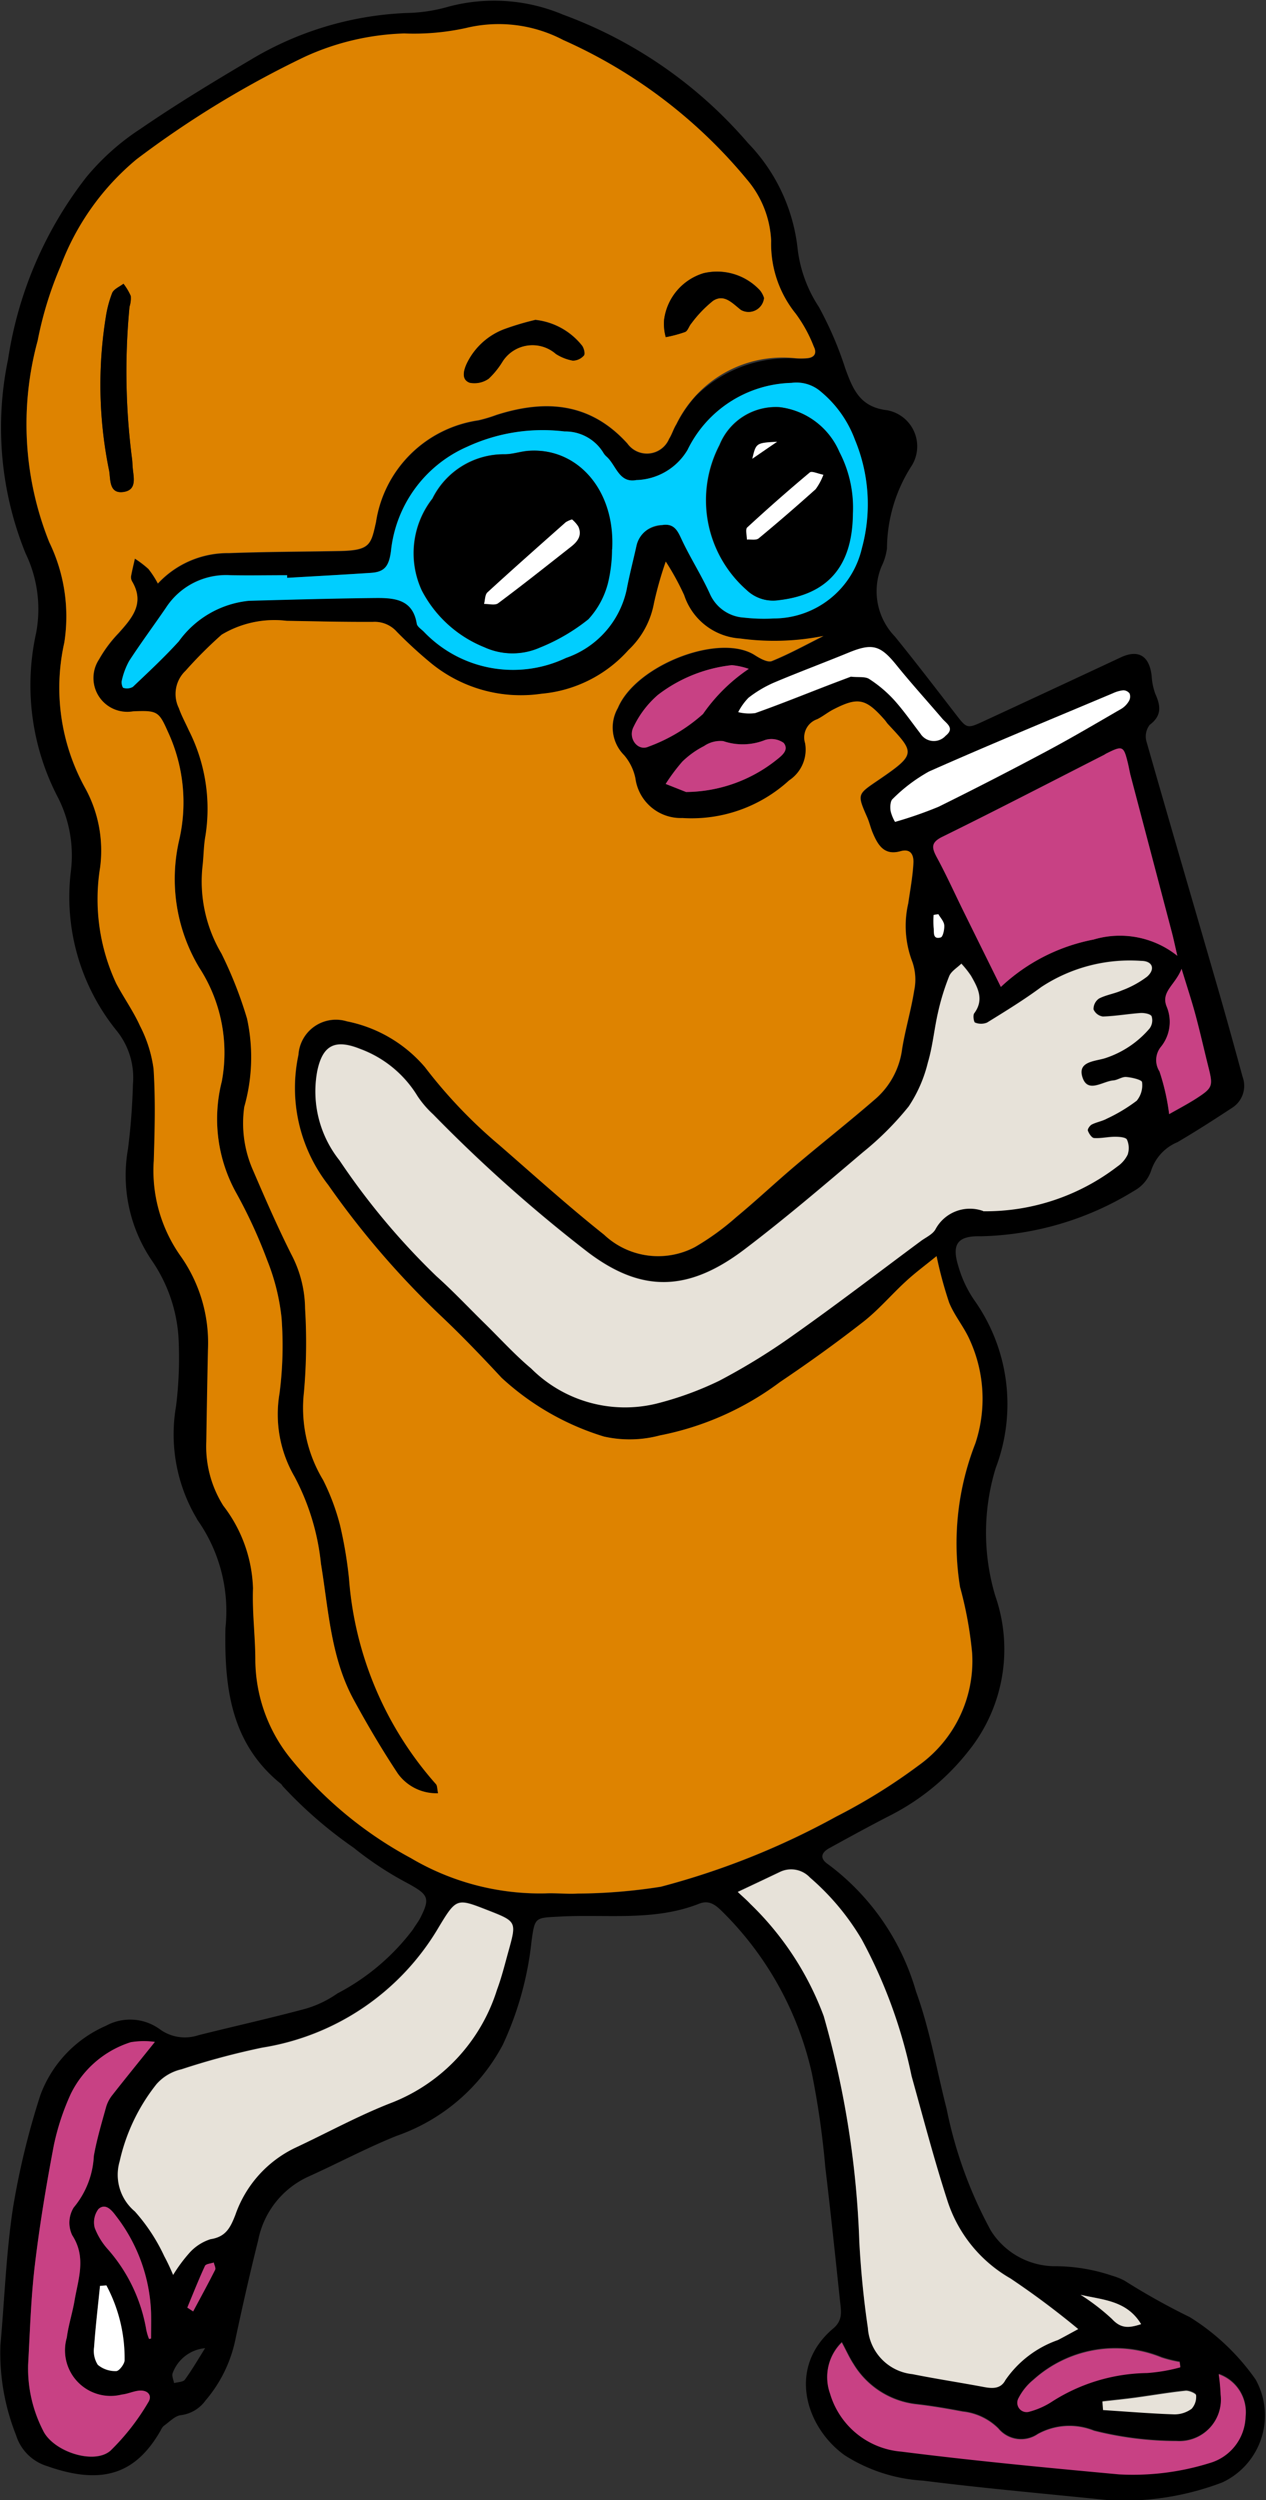 <svg xmlns="http://www.w3.org/2000/svg" width="49.085" height="96.902" viewBox="0 0 49.085 96.902"><rect x="0" y="0" width="49.085" height="96.902" fill="#333333" stroke="none"/><g transform="translate(-55.319 -188.099)"><path d="M87.295,285c-2.395-.247-4.794-.456-7.182-.757a6.334,6.334,0,0,1-3.046-.985c-1.489-1.068-2.261-3.383-.437-4.918.376-.317.3-.677.259-1.05-.183-1.734-.365-3.468-.572-5.2a33,33,0,0,0-.519-3.628,12.713,12.713,0,0,0-3.451-6.252c-.251-.248-.508-.491-.918-.329-1.75.692-3.594.4-5.4.5-.969.05-.969.013-1.1.94a12.655,12.655,0,0,1-1.115,4.027,7.418,7.418,0,0,1-4.118,3.532c-1.165.469-2.278,1.064-3.424,1.581a3.432,3.432,0,0,0-1.942,2.462c-.314,1.254-.6,2.515-.87,3.778a5.269,5.269,0,0,1-1.17,2.431,1.391,1.391,0,0,1-.952.572c-.234.023-.45.263-.667.414a.513.513,0,0,0-.119.172c-.938,1.646-2.212,2.164-4.4,1.391a1.813,1.813,0,0,1-1.21-1.2,8.622,8.622,0,0,1-.607-3.489c.161-1.776.22-3.567.488-5.326a30.178,30.178,0,0,1,1.064-4.374,4.712,4.712,0,0,1,2.537-2.677,1.955,1.955,0,0,1,2.1.139,1.648,1.648,0,0,0,1.484.226c1.389-.348,2.788-.658,4.171-1.031a4.189,4.189,0,0,0,1.223-.59,8.7,8.7,0,0,0,2.93-2.481c.089-.15.2-.287.281-.442.4-.782.308-.908-.488-1.346a13,13,0,0,1-2.092-1.376,16.728,16.728,0,0,1-2.755-2.39.41.41,0,0,0-.063-.084c-1.955-1.574-2.2-3.756-2.155-6.044a6.128,6.128,0,0,0-1.075-4.173c-.021-.027-.032-.062-.051-.091a6.39,6.39,0,0,1-.788-4.341,15.165,15.165,0,0,0,.09-2.719,5.94,5.94,0,0,0-1.042-2.936,5.871,5.871,0,0,1-.913-4.305,24.983,24.983,0,0,0,.192-2.511,2.892,2.892,0,0,0-.616-2.055,8.232,8.232,0,0,1-1.792-6.185,4.955,4.955,0,0,0-.481-2.837,9.4,9.4,0,0,1-.863-6.418,4.972,4.972,0,0,0-.412-3.082,12.963,12.963,0,0,1-.677-7.519,15.157,15.157,0,0,1,3.032-7.056,9.3,9.3,0,0,1,2.1-1.874c1.381-.948,2.818-1.818,4.261-2.671a12.731,12.731,0,0,1,6.051-1.82,6.248,6.248,0,0,0,1.654-.252,6.88,6.88,0,0,1,4.428.319,17.3,17.3,0,0,1,7.164,4.976,6.961,6.961,0,0,1,1.924,4.112,5.191,5.191,0,0,0,.82,2.235,13.73,13.73,0,0,1,1.028,2.392c.292.8.566,1.49,1.615,1.613a1.423,1.423,0,0,1,.966,2.138,5.976,5.976,0,0,0-.967,3.221,2.287,2.287,0,0,1-.213.7,2.526,2.526,0,0,0,.522,2.714c.793.978,1.559,1.976,2.328,2.972.462.6.459.61,1.109.31q2.66-1.231,5.316-2.474c.679-.319,1.109-.069,1.2.708a2.429,2.429,0,0,0,.143.706c.209.464.257.843-.218,1.2a.729.729,0,0,0-.128.635c.91,3.193,1.846,6.379,2.769,9.569.33,1.14.646,2.285.958,3.431a1.009,1.009,0,0,1-.4,1.205c-.7.459-1.4.91-2.121,1.333a1.794,1.794,0,0,0-1.024,1.108,1.4,1.4,0,0,1-.65.773,11.807,11.807,0,0,1-5.953,1.767c-.9-.024-1.14.3-.868,1.168A4.516,4.516,0,0,0,82.1,238.5a6.962,6.962,0,0,1,.825,6.494,8.537,8.537,0,0,0-.017,4.958,6.291,6.291,0,0,1-1.063,6.043,9.073,9.073,0,0,1-2.973,2.446c-.807.414-1.6.848-2.4,1.288-.313.173-.387.4-.038.631a9.362,9.362,0,0,1,3.4,4.923c.535,1.469.8,3.037,1.189,4.56a16.735,16.735,0,0,0,1.712,4.708,2.946,2.946,0,0,0,2.434,1.381,6.957,6.957,0,0,1,2.258.364,2.645,2.645,0,0,1,.486.192,26.386,26.386,0,0,0,2.536,1.417,8.752,8.752,0,0,1,2.552,2.417,2.865,2.865,0,0,1-1.289,3.989,10.766,10.766,0,0,1-4.426.691M61.306,257.614a1.836,1.836,0,0,1-1.56-.763c-.616-.927-1.183-1.89-1.715-2.869-.889-1.634-.973-3.488-1.266-5.265a9.153,9.153,0,0,0-1.024-3.371,4.825,4.825,0,0,1-.583-3.231,14.445,14.445,0,0,0,.079-2.932,8.345,8.345,0,0,0-.554-2.221,19.233,19.233,0,0,0-1.178-2.57,5.91,5.91,0,0,1-.585-4.367,6.043,6.043,0,0,0-.874-4.41,6.7,6.7,0,0,1-.778-4.947,6.486,6.486,0,0,0-.439-4.2c-.347-.786-.407-.825-1.349-.786a1.312,1.312,0,0,1-1.317-2.019,4.984,4.984,0,0,1,.749-1.006c.523-.589,1.038-1.163.528-2.017a.322.322,0,0,1-.037-.2c.041-.228.1-.452.148-.678a3.978,3.978,0,0,1,.525.4,3.716,3.716,0,0,1,.366.564,3.693,3.693,0,0,1,2.757-1.179c1.431-.054,2.865-.055,4.3-.082,1.181-.022,1.2-.254,1.4-1.124a4.7,4.7,0,0,1,3.969-3.94,5.548,5.548,0,0,0,.7-.21c1.907-.61,3.643-.481,5.079,1.11a.932.932,0,0,0,1.616-.183c.112-.176.17-.387.281-.563a5.014,5.014,0,0,1,.762-1.115,5.1,5.1,0,0,1,3.809-1.448,2.78,2.78,0,0,0,.524,0c.27-.036.358-.2.235-.446a5.488,5.488,0,0,0-.7-1.276,4.3,4.3,0,0,1-.953-2.822,3.926,3.926,0,0,0-.939-2.378,19.505,19.505,0,0,0-7.123-5.406,5.386,5.386,0,0,0-3.773-.465,9.372,9.372,0,0,1-2.393.21,9.955,9.955,0,0,0-3.843.9,37.983,37.983,0,0,0-6.53,3.974,9.881,9.881,0,0,0-2.942,4.13,14.032,14.032,0,0,0-.9,2.9,12.3,12.3,0,0,0,.45,7.81,6.586,6.586,0,0,1,.584,3.89,8.024,8.024,0,0,0,.786,5.6,5.034,5.034,0,0,1,.611,3.107,7.732,7.732,0,0,0,.626,4.507c.293.553.663,1.071.919,1.64a5.045,5.045,0,0,1,.526,1.663c.077,1.183.047,2.376.008,3.563a5.731,5.731,0,0,0,1.024,3.67,5.819,5.819,0,0,1,1.077,3.655c-.022,1.189-.046,2.377-.063,3.566a4.294,4.294,0,0,0,.66,2.481,5.526,5.526,0,0,1,1.151,3.2c-.034.9.083,1.814.09,2.722a6.133,6.133,0,0,0,1.308,3.8,15.316,15.316,0,0,0,4.716,3.929,9.847,9.847,0,0,0,5.212,1.371c.419-.02.841.032,1.259.006a21.154,21.154,0,0,0,3.225-.264,29.853,29.853,0,0,0,6.8-2.719,22.316,22.316,0,0,0,3.195-1.983,4.974,4.974,0,0,0,2.074-4.353,15.028,15.028,0,0,0-.47-2.562,10.626,10.626,0,0,1,.594-5.566,5.487,5.487,0,0,0-.208-3.99c-.221-.51-.6-.953-.808-1.466a15.555,15.555,0,0,1-.486-1.8c-.436.355-.823.64-1.174.963-.565.518-1.066,1.113-1.667,1.583-1.046.818-2.127,1.6-3.229,2.334a11.41,11.41,0,0,1-4.661,2.068,4.513,4.513,0,0,1-2.168.043,10.273,10.273,0,0,1-3.968-2.277c-.76-.819-1.535-1.627-2.347-2.395a33.46,33.46,0,0,1-4.373-5.079,6.117,6.117,0,0,1-1.156-5.041,1.456,1.456,0,0,1,1.881-1.3,5.348,5.348,0,0,1,3.022,1.771,19.13,19.13,0,0,0,2.889,3.028c1.345,1.166,2.665,2.363,4.058,3.469a3.056,3.056,0,0,0,3.523.48,10.058,10.058,0,0,0,1.609-1.166c.779-.645,1.517-1.341,2.29-1.994,1.038-.879,2.109-1.72,3.135-2.612a3.093,3.093,0,0,0,1-1.91c.122-.758.348-1.5.466-2.259a2.073,2.073,0,0,0-.072-1.115,3.883,3.883,0,0,1-.157-2.266c.073-.519.17-1.037.2-1.559.014-.28-.081-.58-.5-.461-.635.179-.88-.243-1.08-.718-.081-.192-.126-.4-.209-.59-.4-.918-.388-.89.444-1.458,1.463-1,1.4-1.046.361-2.157-.048-.051-.083-.113-.129-.166-.734-.833-1.03-.9-1.989-.4-.217.111-.409.273-.628.379a.747.747,0,0,0-.468.93,1.43,1.43,0,0,1-.62,1.442,5.6,5.6,0,0,1-4.138,1.457,1.777,1.777,0,0,1-1.823-1.543,1.988,1.988,0,0,0-.437-.892,1.523,1.523,0,0,1-.242-1.832c.7-1.661,3.933-2.919,5.307-2.049.2.126.5.3.666.23.685-.278,1.337-.64,2-.971a9.755,9.755,0,0,1-3.223.1,2.453,2.453,0,0,1-2.18-1.684,10.35,10.35,0,0,0-.713-1.3,14.236,14.236,0,0,0-.458,1.618,3.318,3.318,0,0,1-.988,1.811,5.117,5.117,0,0,1-3.373,1.693,5.5,5.5,0,0,1-4.3-1.2,17.125,17.125,0,0,1-1.306-1.205,1.146,1.146,0,0,0-.92-.385c-1.117.007-2.235-.023-3.352-.041a3.969,3.969,0,0,0-2.522.538,16.148,16.148,0,0,0-1.4,1.4,1.239,1.239,0,0,0-.259,1.446c.1.295.258.573.387.86a6.738,6.738,0,0,1,.646,4.081c-.07.376-.068.766-.11,1.148a5.473,5.473,0,0,0,.729,3.422,15.684,15.684,0,0,1,.991,2.521,7.037,7.037,0,0,1-.106,3.424,4.5,4.5,0,0,0,.34,2.451c.47,1.091.945,2.182,1.478,3.243a4.62,4.62,0,0,1,.54,2.112,21.685,21.685,0,0,1-.045,3.247,5.415,5.415,0,0,0,.743,3.4,8.639,8.639,0,0,1,.657,1.754,16.137,16.137,0,0,1,.347,2.066,13.539,13.539,0,0,0,3.369,7.963c.057.061.047.184.088.369m21.131-22.579a8.39,8.39,0,0,0,5.2-1.734,1.168,1.168,0,0,0,.4-.461.793.793,0,0,0-.029-.581c-.046-.092-.3-.109-.46-.109-.271,0-.544.068-.813.05-.09-.006-.2-.173-.241-.288-.021-.057.076-.2.153-.239.185-.094.4-.129.584-.227a6.341,6.341,0,0,0,1.157-.695.936.936,0,0,0,.207-.718c-.009-.089-.4-.178-.614-.2-.162-.013-.331.12-.5.133-.411.033-.983.507-1.192-.108-.215-.636.485-.631.877-.756a3.822,3.822,0,0,0,1.721-1.149.527.527,0,0,0,.08-.472c-.045-.093-.287-.137-.437-.127-.485.032-.968.12-1.453.136a.468.468,0,0,1-.363-.279.5.5,0,0,1,.213-.42c.273-.142.6-.187.879-.312a3.815,3.815,0,0,0,.984-.535c.333-.292.214-.613-.232-.611a6.235,6.235,0,0,0-3.872,1.016c-.671.5-1.388.936-2.1,1.376a.614.614,0,0,1-.462,0c-.051-.017-.093-.283-.036-.36.4-.53.14-.994-.122-1.453a3.826,3.826,0,0,0-.375-.472c-.162.16-.392.291-.472.485a9.161,9.161,0,0,0-.431,1.4c-.15.645-.206,1.315-.4,1.947a5.322,5.322,0,0,1-.742,1.7,11.643,11.643,0,0,1-1.774,1.777c-1.514,1.284-3.025,2.577-4.607,3.775-2.223,1.682-4.022,1.632-6.044.112a57.617,57.617,0,0,1-6.014-5.355,3.832,3.832,0,0,1-.606-.707,4.374,4.374,0,0,0-2.219-1.828c-.975-.391-1.457-.154-1.667.854a4.283,4.283,0,0,0,.863,3.465,27.44,27.44,0,0,0,3.754,4.485c.651.582,1.25,1.221,1.874,1.832.6.587,1.164,1.213,1.8,1.75a5.149,5.149,0,0,0,4.84,1.362,12.652,12.652,0,0,0,2.453-.891,24.941,24.941,0,0,0,2.934-1.812c1.649-1.167,3.253-2.4,4.876-3.6.2-.145.457-.258.569-.453a1.514,1.514,0,0,1,1.85-.713m3.687,43.336a32.193,32.193,0,0,0-2.628-1.963,5.368,5.368,0,0,1-2.447-3.02c-.514-1.592-.938-3.213-1.387-4.826a19.41,19.41,0,0,0-1.931-5.292,9.624,9.624,0,0,0-2.008-2.4,1,1,0,0,0-1.153-.223c-.524.25-1.049.5-1.647.78.2.187.353.318.49.466a11.7,11.7,0,0,1,2.844,4.347,36.218,36.218,0,0,1,1.38,8.768c.062,1.115.167,2.209.331,3.315a1.932,1.932,0,0,0,1.728,1.793c.922.187,1.854.328,2.78.5.332.062.646.07.823-.267a4.116,4.116,0,0,1,2.037-1.556c.24-.126.477-.256.788-.423m-35.093-2.1a5.988,5.988,0,0,1,.611-.832,1.843,1.843,0,0,1,.839-.554c.6-.092.77-.449.963-.942a4.526,4.526,0,0,1,2.3-2.591c1.265-.59,2.495-1.268,3.793-1.769a6.932,6.932,0,0,0,4.052-4.368c.183-.489.308-1,.448-1.505.315-1.136.312-1.137-.817-1.577-1.18-.461-1.2-.475-1.877.639a9.7,9.7,0,0,1-6.856,4.69,28.764,28.764,0,0,0-3.132.84,1.835,1.835,0,0,0-.967.575,7.37,7.37,0,0,0-1.429,2.99,1.85,1.85,0,0,0,.587,1.941,7.054,7.054,0,0,1,1.141,1.734,7.965,7.965,0,0,1,.344.729m4.427-65.777c0-.031,0-.062,0-.093-.734,0-1.468.012-2.2,0a2.774,2.774,0,0,0-2.5,1.262c-.472.688-.969,1.36-1.425,2.059a2.81,2.81,0,0,0-.287.768c-.024.084.021.268.064.277a.465.465,0,0,0,.366-.039c.606-.576,1.22-1.148,1.782-1.766a3.814,3.814,0,0,1,2.721-1.572c1.639-.043,3.278-.09,4.918-.107.718-.008,1.434.048,1.586.995.019.114.172.213.272.309A4.779,4.779,0,0,0,66.26,213.6a3.606,3.606,0,0,0,2.351-2.63c.108-.581.259-1.153.387-1.73.117-.534.51-.711.99-.79.515-.085.627.287.8.646.334.691.748,1.343,1.063,2.041a1.544,1.544,0,0,0,1.315.9,6.808,6.808,0,0,0,1.152.033,3.516,3.516,0,0,0,3.416-2.719,6.5,6.5,0,0,0-.268-4.206,4.418,4.418,0,0,0-1.312-1.857,1.442,1.442,0,0,0-1.149-.349,4.618,4.618,0,0,0-4.032,2.6,2.386,2.386,0,0,1-1.986,1.167c-.674.129-.784-.587-1.157-.912a.628.628,0,0,1-.13-.164,1.732,1.732,0,0,0-1.494-.808,6.977,6.977,0,0,0-3.778.594,4.974,4.974,0,0,0-2.952,4.041c-.081.6-.259.811-.778.845-1.08.072-2.16.13-3.241.193m34.511,14.652c-.1-.435-.149-.669-.21-.9q-.8-3.039-1.6-6.078c-.044-.168-.071-.342-.113-.512-.161-.656-.2-.673-.837-.354-.031.016-.059.038-.09.054-2.083,1.06-4.159,2.135-6.255,3.168-.458.226-.425.429-.221.8.366.676.683,1.378,1.022,2.067.472.959.947,1.916,1.46,2.956a7.227,7.227,0,0,1,3.593-1.837,3.568,3.568,0,0,1,3.252.632m-39.649,42.1a3.1,3.1,0,0,0-.93.013,3.9,3.9,0,0,0-2.324,2,9.441,9.441,0,0,0-.657,1.986c-.294,1.542-.552,3.093-.738,4.651-.153,1.282-.189,2.579-.261,3.87a5.283,5.283,0,0,0,.574,2.533c.382.818,1.973,1.35,2.617.792a8.921,8.921,0,0,0,1.464-1.872c.19-.287-.042-.511-.415-.448-.205.035-.4.123-.61.144a1.768,1.768,0,0,1-2.131-2.207c.063-.483.218-.954.3-1.435.144-.845.466-1.677-.092-2.535a1.127,1.127,0,0,1,.059-1.072,3.364,3.364,0,0,0,.78-2c.115-.644.305-1.276.479-1.908a1.372,1.372,0,0,1,.245-.458c.49-.625.992-1.241,1.64-2.048m26.638,11.614a1.881,1.881,0,0,0-.455,1.977,3.149,3.149,0,0,0,2.766,2.25c2.8.356,5.619.622,8.433.881a9.965,9.965,0,0,0,3.523-.434,1.918,1.918,0,0,0,1.392-1.787,1.561,1.561,0,0,0-1.04-1.654,7.9,7.9,0,0,1,.074.8,1.611,1.611,0,0,1-1.709,1.793,13.181,13.181,0,0,1-3.2-.4,2.555,2.555,0,0,0-2.182.129,1.141,1.141,0,0,1-1.529-.217,2.306,2.306,0,0,0-1.384-.655c-.583-.11-1.169-.211-1.757-.279a3.273,3.273,0,0,1-2.478-1.569c-.147-.227-.26-.477-.451-.834m2.06-58.907a15.627,15.627,0,0,0,1.694-.59q2.112-1.039,4.188-2.152c.983-.524,1.942-1.092,2.906-1.649a.863.863,0,0,0,.286-.3.344.344,0,0,0,.022-.286.31.31,0,0,0-.247-.123,1.258,1.258,0,0,0-.4.115c-2.379,1-4.768,1.985-7.127,3.032a6.3,6.3,0,0,0-1.412,1.069c-.094.081-.1.313-.078.465a1.551,1.551,0,0,0,.169.418m-1.71-5.624c.306.032.555-.012.71.089a4.94,4.94,0,0,1,.953.8c.372.41.689.869,1.028,1.308a.614.614,0,0,0,.983.093c.371-.294.033-.471-.132-.665-.587-.687-1.2-1.354-1.762-2.057-.631-.785-.941-.879-1.865-.5-.964.395-1.941.758-2.9,1.165a4.58,4.58,0,0,0-.982.584,2.32,2.32,0,0,0-.4.558,1.786,1.786,0,0,0,.66.037c.948-.336,1.882-.714,2.822-1.076.319-.123.64-.243.886-.336m12.339,16.953c.325-.187.713-.387,1.077-.623.613-.4.628-.47.446-1.2-.168-.672-.32-1.349-.5-2.019-.143-.529-.316-1.05-.541-1.792-.248.635-.813.885-.578,1.465a1.534,1.534,0,0,1-.233,1.57.818.818,0,0,0-.047.943,8.453,8.453,0,0,1,.375,1.653m.438,48.542c-.009-.068-.018-.136-.028-.205a4.918,4.918,0,0,1-.7-.172,4.737,4.737,0,0,0-4.968.864,2.23,2.23,0,0,0-.577.709.361.361,0,0,0,.393.532,3.061,3.061,0,0,0,.854-.366,6.992,6.992,0,0,1,3.732-1.14,6.582,6.582,0,0,0,1.293-.222m-16.734-65.8a2.8,2.8,0,0,0-.658-.144,5.73,5.73,0,0,0-2.866,1.152,3.79,3.79,0,0,0-.939,1.23c-.241.444.154.969.574.777a6.537,6.537,0,0,0,2.113-1.266,6.709,6.709,0,0,1,1.776-1.749m-2.44,4.77a5.7,5.7,0,0,0,3.5-1.238c.226-.178.5-.395.287-.665a.819.819,0,0,0-.721-.113,2.333,2.333,0,0,1-1.62.043,1.116,1.116,0,0,0-.744.191,3.473,3.473,0,0,0-.841.6,7.194,7.194,0,0,0-.649.869l.783.31M50.1,278.756l.077-.018c0-.336.008-.672,0-1.008a6.492,6.492,0,0,0-1.367-3.751c-.165-.223-.4-.5-.673-.258a.855.855,0,0,0-.145.726,2.677,2.677,0,0,0,.481.8,6.322,6.322,0,0,1,1.516,3.138,2.008,2.008,0,0,0,.112.375m-1.657-2.081-.248.019c-.079.79-.174,1.58-.229,2.372a1,1,0,0,0,.144.688,1.057,1.057,0,0,0,.717.242c.115,0,.337-.3.322-.438a5.992,5.992,0,0,0-.706-2.883m38.62,4.471c.008.11.017.22.025.33.922.06,1.844.137,2.768.168a1.129,1.129,0,0,0,.669-.218.694.694,0,0,0,.17-.522c0-.068-.274-.188-.411-.174-.65.069-1.3.18-1.944.268-.424.057-.851.1-1.277.148m-.847-4.107a8.354,8.354,0,0,1,1.215.936c.352.385.664.353,1.13.2-.555-.92-1.486-.942-2.345-1.138m-33.945,2.067a1.486,1.486,0,0,0-1.262.976c-.034.11.036.252.059.379.143-.042.35-.039.419-.135.284-.39.526-.811.784-1.22m-.691-1.57.226.148c.287-.537.58-1.07.853-1.613.034-.068-.033-.187-.054-.282-.117.042-.3.051-.341.13-.246.531-.459,1.076-.684,1.617M80.7,223.529l-.187.03a3.437,3.437,0,0,0,0,.487c.025.173-.051.478.276.385.088-.025.15-.316.135-.477s-.148-.284-.229-.425" transform="translate(11)"/><path d="M61.306,257.614c-.041-.185-.03-.309-.088-.369a13.528,13.528,0,0,1-3.368-7.963,16.3,16.3,0,0,0-.347-2.067,8.7,8.7,0,0,0-.657-1.754,5.413,5.413,0,0,1-.743-3.4,21.82,21.82,0,0,0,.044-3.247,4.6,4.6,0,0,0-.54-2.111c-.532-1.061-1.007-2.153-1.477-3.244A4.508,4.508,0,0,1,53.789,231a7.037,7.037,0,0,0,.107-3.424,15.855,15.855,0,0,0-.992-2.521,5.485,5.485,0,0,1-.729-3.421c.042-.383.04-.772.11-1.149a6.726,6.726,0,0,0-.646-4.081c-.129-.287-.283-.565-.386-.86a1.239,1.239,0,0,1,.258-1.446,16.578,16.578,0,0,1,1.4-1.4,3.977,3.977,0,0,1,2.523-.538c1.116.018,2.235.048,3.351.041a1.144,1.144,0,0,1,.919.385,17.137,17.137,0,0,0,1.308,1.2,5.5,5.5,0,0,0,4.3,1.2,5.121,5.121,0,0,0,3.373-1.694,3.315,3.315,0,0,0,.988-1.81,14.036,14.036,0,0,1,.458-1.619,10.262,10.262,0,0,1,.712,1.3,2.454,2.454,0,0,0,2.18,1.683,9.726,9.726,0,0,0,3.223-.1c-.663.33-1.315.692-2,.97-.166.067-.467-.1-.666-.229-1.374-.871-4.611.387-5.307,2.048a1.523,1.523,0,0,0,.243,1.832,1.987,1.987,0,0,1,.436.892,1.777,1.777,0,0,0,1.823,1.544,5.6,5.6,0,0,0,4.138-1.458,1.429,1.429,0,0,0,.621-1.441.745.745,0,0,1,.468-.93c.218-.107.41-.268.628-.38.959-.491,1.254-.428,1.988.406.046.052.082.115.129.165,1.039,1.111,1.1,1.159-.361,2.157-.832.568-.848.54-.444,1.458.083.191.129.4.209.59.2.475.445.9,1.08.719.423-.119.517.18.5.461-.027.521-.124,1.04-.2,1.559a3.881,3.881,0,0,0,.158,2.265,2.073,2.073,0,0,1,.072,1.115c-.119.759-.344,1.5-.467,2.259a3.09,3.09,0,0,1-1,1.91c-1.026.893-2.1,1.734-3.135,2.612-.772.654-1.51,1.349-2.289,1.994a10.04,10.04,0,0,1-1.609,1.166,3.056,3.056,0,0,1-3.524-.48c-1.392-1.106-2.712-2.3-4.057-3.469a19.121,19.121,0,0,1-2.889-3.027,5.35,5.35,0,0,0-3.023-1.772,1.456,1.456,0,0,0-1.88,1.3,6.119,6.119,0,0,0,1.155,5.042,33.563,33.563,0,0,0,4.374,5.079c.812.767,1.586,1.575,2.347,2.394a10.26,10.26,0,0,0,3.966,2.277,4.533,4.533,0,0,0,2.17-.042,11.419,11.419,0,0,0,4.66-2.068c1.1-.74,2.183-1.517,3.23-2.335.6-.47,1.1-1.065,1.667-1.583.35-.323.738-.608,1.173-.963a15.761,15.761,0,0,0,.486,1.8c.208.514.588.956.808,1.466a5.487,5.487,0,0,1,.209,3.99,10.628,10.628,0,0,0-.594,5.566,14.928,14.928,0,0,1,.469,2.562,4.971,4.971,0,0,1-2.074,4.353,22.171,22.171,0,0,1-3.195,1.983,29.8,29.8,0,0,1-6.8,2.719,21.294,21.294,0,0,1-3.225.265c-.418.025-.841-.027-1.26-.007a9.842,9.842,0,0,1-5.211-1.37,15.325,15.325,0,0,1-4.717-3.93,6.137,6.137,0,0,1-1.308-3.8c-.007-.908-.124-1.817-.09-2.722a5.519,5.519,0,0,0-1.15-3.2,4.3,4.3,0,0,1-.661-2.481q.027-1.784.064-3.567a5.828,5.828,0,0,0-1.078-3.655,5.727,5.727,0,0,1-1.023-3.669c.038-1.188.069-2.381-.008-3.564a5.1,5.1,0,0,0-.526-1.663c-.257-.569-.626-1.086-.92-1.64a7.722,7.722,0,0,1-.625-4.506A5.042,5.042,0,0,0,47.6,218.6a8.024,8.024,0,0,1-.787-5.6,6.579,6.579,0,0,0-.584-3.89,12.3,12.3,0,0,1-.449-7.81,14.081,14.081,0,0,1,.894-2.9,9.889,9.889,0,0,1,2.943-4.131,38.075,38.075,0,0,1,6.529-3.974,9.954,9.954,0,0,1,3.844-.9,9.409,9.409,0,0,0,2.392-.21,5.384,5.384,0,0,1,3.774.464,19.533,19.533,0,0,1,7.123,5.406,3.928,3.928,0,0,1,.938,2.379,4.3,4.3,0,0,0,.954,2.821,5.486,5.486,0,0,1,.7,1.276c.123.242.036.411-.235.446a2.768,2.768,0,0,1-.523,0,4.587,4.587,0,0,0-4.572,2.563c-.111.177-.169.387-.281.563a.931.931,0,0,1-1.615.183c-1.437-1.59-3.173-1.719-5.08-1.109a5.611,5.611,0,0,1-.7.209,4.7,4.7,0,0,0-3.968,3.941c-.193.869-.217,1.1-1.4,1.124-1.432.027-2.865.028-4.3.081a3.692,3.692,0,0,0-2.758,1.18,3.537,3.537,0,0,0-.366-.565,4,4,0,0,0-.525-.4c-.051.226-.107.451-.148.678a.334.334,0,0,0,.037.2c.51.855,0,1.428-.528,2.017a5.022,5.022,0,0,0-.749,1.006,1.313,1.313,0,0,0,1.317,2.02c.943-.04,1,0,1.349.785a6.494,6.494,0,0,1,.44,4.2,6.687,6.687,0,0,0,.778,4.947,6.048,6.048,0,0,1,.874,4.41,5.909,5.909,0,0,0,.585,4.367,19.314,19.314,0,0,1,1.178,2.571,8.336,8.336,0,0,1,.553,2.22,14.445,14.445,0,0,1-.078,2.932,4.817,4.817,0,0,0,.583,3.232,9.16,9.16,0,0,1,1.023,3.37c.294,1.777.378,3.631,1.267,5.266.531.978,1.1,1.941,1.714,2.869a1.841,1.841,0,0,0,1.56.763M49.341,199.977a1.053,1.053,0,0,0,.047-.411,2.3,2.3,0,0,0-.283-.472c-.15.116-.366.2-.436.354a4.488,4.488,0,0,0-.243.9,16.584,16.584,0,0,0,.126,6.005c.054.347,0,.9.565.807.523-.081.377-.569.346-.942-.01-.1-.01-.209-.022-.313a26.336,26.336,0,0,1-.1-5.933m15.722.525a10.65,10.65,0,0,0-1.153.341,2.643,2.643,0,0,0-1.5,1.367c-.114.257-.206.6.126.721a.961.961,0,0,0,.735-.157,3.218,3.218,0,0,0,.523-.642,1.376,1.376,0,0,1,2.081-.316,1.838,1.838,0,0,0,.658.258.576.576,0,0,0,.428-.2c.054-.06,0-.28-.073-.377a2.679,2.679,0,0,0-1.821-1m8.875-.848a.879.879,0,0,0-.162-.3,2.266,2.266,0,0,0-2.182-.659,2.176,2.176,0,0,0-1.527,1.8,1.921,1.921,0,0,0,.064.676,5.089,5.089,0,0,0,.75-.2c.107-.046.149-.228.24-.33a4.681,4.681,0,0,1,.844-.88c.435-.279.744.093,1.081.354a.6.6,0,0,0,.892-.457" transform="translate(11)" fill="#de8300"/><path d="M82.437,235.035a1.514,1.514,0,0,0-1.85.713c-.111.195-.372.308-.568.453-1.623,1.205-3.228,2.434-4.877,3.6a24.859,24.859,0,0,1-2.934,1.812,12.643,12.643,0,0,1-2.452.891,5.148,5.148,0,0,1-4.84-1.362c-.64-.537-1.206-1.163-1.805-1.75-.623-.611-1.223-1.25-1.873-1.832a27.5,27.5,0,0,1-3.755-4.485,4.287,4.287,0,0,1-.863-3.465c.21-1.008.693-1.245,1.667-.854a4.37,4.37,0,0,1,2.219,1.828,3.832,3.832,0,0,0,.606.707,57.526,57.526,0,0,0,6.015,5.355c2.021,1.52,3.821,1.57,6.044-.112,1.582-1.2,3.093-2.491,4.606-3.775a11.7,11.7,0,0,0,1.775-1.777,5.344,5.344,0,0,0,.742-1.7c.188-.632.245-1.3.394-1.947a9.055,9.055,0,0,1,.432-1.4c.079-.194.309-.325.471-.485a3.734,3.734,0,0,1,.375.472c.263.459.518.923.123,1.453-.057.077-.016.343.035.36a.616.616,0,0,0,.463,0c.711-.44,1.427-.878,2.1-1.376a6.236,6.236,0,0,1,3.872-1.016c.447,0,.565.319.232.611a3.829,3.829,0,0,1-.984.535c-.284.125-.605.17-.878.312a.5.5,0,0,0-.214.42.47.47,0,0,0,.364.279c.485-.016.967-.1,1.452-.136.15-.01.393.034.437.127a.527.527,0,0,1-.08.472,3.814,3.814,0,0,1-1.72,1.149c-.392.125-1.093.12-.877.756.208.615.78.141,1.192.108.17-.014.339-.146.5-.133.22.017.6.106.614.2a.936.936,0,0,1-.206.718,6.375,6.375,0,0,1-1.157.695c-.183.1-.4.133-.585.227-.076.039-.173.182-.153.239.041.115.151.282.242.288.268.018.541-.05.812-.05.161,0,.414.017.461.109a.8.8,0,0,1,.029.581,1.184,1.184,0,0,1-.4.461,8.393,8.393,0,0,1-5.2,1.734" transform="translate(11)" fill="#e7e2d9"/><path d="M86.124,278.37c-.31.167-.548.3-.788.424a4.115,4.115,0,0,0-2.037,1.555c-.177.337-.491.329-.823.267-.926-.174-1.857-.315-2.78-.5a1.931,1.931,0,0,1-1.728-1.793c-.164-1.105-.269-2.2-.331-3.315a36.2,36.2,0,0,0-1.38-8.767,11.694,11.694,0,0,0-2.844-4.348c-.137-.148-.292-.279-.49-.466.6-.283,1.123-.529,1.647-.779a1,1,0,0,1,1.153.223,9.606,9.606,0,0,1,2.008,2.4,19.386,19.386,0,0,1,1.931,5.292c.449,1.612.873,3.233,1.388,4.825a5.362,5.362,0,0,0,2.446,3.02,32.42,32.42,0,0,1,2.628,1.963" transform="translate(11)" fill="#e7e2d9"/><path d="M51.031,276.272a7.965,7.965,0,0,0-.344-.729,7.06,7.06,0,0,0-1.141-1.735,1.848,1.848,0,0,1-.587-1.94,7.373,7.373,0,0,1,1.429-2.991,1.833,1.833,0,0,1,.968-.574,28.686,28.686,0,0,1,3.131-.84,9.7,9.7,0,0,0,6.856-4.69c.673-1.115.7-1.1,1.878-.64,1.128.441,1.131.442.816,1.578-.14.5-.265,1.016-.448,1.505a6.928,6.928,0,0,1-4.052,4.367c-1.3.5-2.528,1.179-3.793,1.77a4.526,4.526,0,0,0-2.3,2.591c-.193.493-.367.85-.963.941a1.854,1.854,0,0,0-.839.555,5.988,5.988,0,0,0-.611.832" transform="translate(11)" fill="#e7e2d9"/><path d="M55.459,210.494c1.08-.063,2.161-.121,3.241-.193.519-.034.7-.242.778-.845a4.972,4.972,0,0,1,2.952-4.041,6.977,6.977,0,0,1,3.778-.594,1.729,1.729,0,0,1,1.493.808.653.653,0,0,0,.131.164c.373.325.483,1.041,1.157.912a2.386,2.386,0,0,0,1.986-1.167,4.616,4.616,0,0,1,4.031-2.6,1.444,1.444,0,0,1,1.149.349,4.4,4.4,0,0,1,1.312,1.857,6.491,6.491,0,0,1,.268,4.206,3.514,3.514,0,0,1-3.415,2.719,6.81,6.81,0,0,1-1.152-.033,1.544,1.544,0,0,1-1.315-.9c-.315-.7-.73-1.35-1.063-2.041-.174-.359-.286-.73-.8-.646a1.03,1.03,0,0,0-.991.79c-.127.577-.278,1.15-.387,1.73a3.6,3.6,0,0,1-2.35,2.63,4.779,4.779,0,0,1-5.513-1.018c-.1-.1-.253-.194-.272-.309-.152-.947-.868-1-1.587-.995-1.639.017-3.278.064-4.918.108a3.81,3.81,0,0,0-2.72,1.571c-.562.618-1.176,1.19-1.783,1.766a.462.462,0,0,1-.365.039c-.043-.009-.088-.193-.064-.277a2.81,2.81,0,0,1,.287-.768c.456-.7.953-1.37,1.424-2.059a2.778,2.778,0,0,1,2.5-1.262c.734.015,1.468,0,2.2,0,0,.031,0,.062,0,.093m12.59-1.106c.121-2.3-1.346-3.947-3.234-3.813-.311.022-.619.136-.927.134a3.088,3.088,0,0,0-2.8,1.718,3.438,3.438,0,0,0-.412,3.559,4.7,4.7,0,0,0,2.425,2.2,2.622,2.622,0,0,0,2.142.014,7.443,7.443,0,0,0,1.884-1.1,3.256,3.256,0,0,0,.767-1.432,5.578,5.578,0,0,0,.15-1.28m9.338-1.381a4.671,4.671,0,0,0-.523-2.391,2.893,2.893,0,0,0-2.315-1.733,2.351,2.351,0,0,0-2.326,1.469,4.63,4.63,0,0,0,1.049,5.614,1.47,1.47,0,0,0,1.251.394c1.873-.219,2.848-1.3,2.864-3.353" transform="translate(11)" fill="#00ceff"/><path d="M89.969,225.147a3.568,3.568,0,0,0-3.252-.632,7.227,7.227,0,0,0-3.593,1.837c-.513-1.04-.988-2-1.46-2.956-.339-.69-.656-1.392-1.022-2.067-.2-.376-.237-.578.221-.8,2.1-1.033,4.172-2.108,6.255-3.168.031-.016.059-.038.09-.054.634-.319.676-.3.837.354.042.17.069.343.113.512q.8,3.039,1.6,6.077c.061.232.109.466.21.9" transform="translate(11)" fill="#c84184"/><path d="M50.32,267.242c-.648.807-1.15,1.423-1.64,2.048a1.37,1.37,0,0,0-.244.458c-.175.632-.365,1.264-.479,1.908a3.371,3.371,0,0,1-.781,2,1.125,1.125,0,0,0-.058,1.072c.557.858.235,1.69.091,2.535-.082.482-.237.952-.3,1.435a1.768,1.768,0,0,0,2.131,2.207c.206-.021.4-.109.61-.144.372-.063.6.161.414.448a8.921,8.921,0,0,1-1.464,1.872c-.644.558-2.235.026-2.616-.792a5.272,5.272,0,0,1-.575-2.533c.072-1.291.108-2.588.261-3.87.186-1.558.444-3.109.738-4.651a9.441,9.441,0,0,1,.657-1.986,3.9,3.9,0,0,1,2.324-2,3.1,3.1,0,0,1,.93-.013" transform="translate(11)" fill="#c84184"/><path d="M79.018,219.948a1.576,1.576,0,0,1-.169-.417c-.021-.153-.015-.385.079-.465A6.3,6.3,0,0,1,80.339,218c2.36-1.047,4.748-2.029,7.128-3.032a1.286,1.286,0,0,1,.4-.115.308.308,0,0,1,.247.124.34.34,0,0,1-.022.286.866.866,0,0,1-.285.3c-.964.558-1.924,1.125-2.906,1.649q-2.078,1.109-4.189,2.153a15.786,15.786,0,0,1-1.694.589" transform="translate(11)" fill="#fff"/><path d="M77.308,214.324c-.246.093-.567.213-.886.336-.94.362-1.874.74-2.822,1.076a1.78,1.78,0,0,1-.659-.037,2.29,2.29,0,0,1,.4-.558,4.58,4.58,0,0,1,.982-.584c.959-.406,1.936-.769,2.9-1.165.924-.379,1.234-.285,1.865.5.566.7,1.175,1.37,1.762,2.057.165.194.5.371.132.665a.615.615,0,0,1-.983-.092c-.339-.44-.656-.9-1.028-1.309a4.941,4.941,0,0,0-.953-.8c-.155-.1-.4-.057-.71-.089" transform="translate(11)" fill="#fff"/><path d="M89.648,231.277a8.561,8.561,0,0,0-.375-1.653.817.817,0,0,1,.047-.942,1.536,1.536,0,0,0,.232-1.57c-.234-.581.331-.831.578-1.466.226.742.4,1.263.541,1.793.18.669.331,1.346.5,2.018.182.727.167.8-.447,1.2-.364.235-.751.436-1.076.622" transform="translate(11)" fill="#c84184"/><path d="M73.351,214.022a6.712,6.712,0,0,0-1.776,1.75,6.535,6.535,0,0,1-2.113,1.265c-.42.192-.815-.333-.574-.776a3.769,3.769,0,0,1,.939-1.23,5.741,5.741,0,0,1,2.866-1.153,2.8,2.8,0,0,1,.658.144" transform="translate(11)" fill="#c84184"/><path d="M70.912,218.793l-.783-.31a7.091,7.091,0,0,1,.649-.869,3.468,3.468,0,0,1,.84-.6,1.114,1.114,0,0,1,.745-.191,2.335,2.335,0,0,0,1.619-.043.824.824,0,0,1,.722.112c.218.271-.061.487-.287.666a5.7,5.7,0,0,1-3.5,1.238" transform="translate(11)" fill="#c84184"/><path d="M50.1,278.755a1.915,1.915,0,0,1-.112-.375,6.331,6.331,0,0,0-1.516-3.138,2.657,2.657,0,0,1-.481-.8.858.858,0,0,1,.144-.726c.27-.242.509.035.674.258a6.492,6.492,0,0,1,1.367,3.751c.008.336,0,.672,0,1.008l-.077.018" transform="translate(11)" fill="#c84184"/><path d="M48.444,276.675a5.99,5.99,0,0,1,.706,2.882c.015.142-.207.437-.322.439a1.058,1.058,0,0,1-.717-.243,1,1,0,0,1-.144-.687c.055-.793.15-1.582.229-2.373l.248-.018" transform="translate(11)" fill="#fff"/><path d="M76.954,278.887c.191.357.3.607.451.835a3.274,3.274,0,0,0,2.478,1.568c.589.068,1.175.169,1.757.279a2.306,2.306,0,0,1,1.384.655,1.142,1.142,0,0,0,1.53.218,2.55,2.55,0,0,1,2.181-.13,13.14,13.14,0,0,0,3.2.4,1.611,1.611,0,0,0,1.71-1.792,7.963,7.963,0,0,0-.075-.8,1.562,1.562,0,0,1,1.04,1.654,1.919,1.919,0,0,1-1.392,1.788A9.984,9.984,0,0,1,87.7,284c-2.815-.26-5.63-.526-8.434-.881a3.15,3.15,0,0,1-2.766-2.251,1.882,1.882,0,0,1,.455-1.977" transform="translate(11)" fill="#c84184"/><path d="M90.081,279.852a6.578,6.578,0,0,1-1.293.221,6.993,6.993,0,0,0-3.732,1.141,3.076,3.076,0,0,1-.854.365.361.361,0,0,1-.393-.532,2.244,2.244,0,0,1,.577-.709,4.741,4.741,0,0,1,4.968-.864,4.938,4.938,0,0,0,.7.173l.027.2" transform="translate(11)" fill="#c84184"/><path d="M87.061,281.177c.426-.049.852-.091,1.277-.148.648-.088,1.294-.2,1.944-.268.137-.014.407.106.411.174a.69.69,0,0,1-.171.522,1.124,1.124,0,0,1-.668.218c-.924-.031-1.846-.108-2.768-.167-.009-.111-.017-.221-.025-.331" transform="translate(11)" fill="#e7e2d9"/><path d="M86.217,277.039c.86.2,1.79.218,2.345,1.138-.466.151-.777.183-1.129-.2a8.349,8.349,0,0,0-1.216-.936" transform="translate(11)" fill="#e7e2d9"/><path d="M51.582,277.535c.224-.541.438-1.086.684-1.616.036-.08.223-.089.341-.131.02.1.088.214.054.282-.274.543-.566,1.077-.853,1.613l-.226-.148" transform="translate(11)" fill="#c84184"/><path d="M80.7,223.529c.081.141.215.278.229.425s-.047.452-.135.477c-.327.093-.251-.212-.276-.385a3.437,3.437,0,0,1,0-.487l.187-.03" transform="translate(11)" fill="#fff"/><path d="M49.342,199.977a26.288,26.288,0,0,0,.1,5.934c.012.1.013.208.022.312.031.373.178.861-.347.943-.566.087-.51-.46-.563-.808a16.539,16.539,0,0,1-.126-6.005,4.332,4.332,0,0,1,.242-.9c.069-.153.286-.239.437-.355a2.269,2.269,0,0,1,.281.473,1.047,1.047,0,0,1-.045.41" transform="translate(11)"/><path d="M65.062,200.5a2.68,2.68,0,0,1,1.822,1c.074.1.127.317.074.377a.577.577,0,0,1-.43.2,1.811,1.811,0,0,1-.656-.258,1.379,1.379,0,0,0-2.083.316,3.18,3.18,0,0,1-.522.642.962.962,0,0,1-.735.158c-.332-.119-.24-.465-.126-.722a2.647,2.647,0,0,1,1.505-1.366,10.7,10.7,0,0,1,1.151-.342" transform="translate(11)"/><path d="M73.938,199.654a.6.6,0,0,1-.892.457c-.337-.261-.646-.633-1.081-.354a4.681,4.681,0,0,0-.844.88c-.091.1-.133.284-.24.33a5.089,5.089,0,0,1-.75.2,1.921,1.921,0,0,1-.064-.676,2.176,2.176,0,0,1,1.527-1.8,2.266,2.266,0,0,1,2.182.659.879.879,0,0,1,.162.3" transform="translate(11)"/><path d="M68.049,209.389a5.69,5.69,0,0,1-.15,1.279,3.267,3.267,0,0,1-.767,1.432,7.443,7.443,0,0,1-1.884,1.1,2.622,2.622,0,0,1-2.142-.014,4.711,4.711,0,0,1-2.426-2.2,3.44,3.44,0,0,1,.413-3.56,3.09,3.09,0,0,1,2.8-1.718c.308,0,.616-.111.927-.133,1.888-.135,3.355,1.516,3.234,3.813M66.5,208.233a1.044,1.044,0,0,0-.244.109c-1.016.9-2.034,1.8-3.035,2.718-.1.091-.091.3-.132.449.184-.005.424.064.545-.027.949-.707,1.876-1.444,2.807-2.176.261-.205.463-.447.3-.8a1.2,1.2,0,0,0-.239-.27" transform="translate(11)"/><path d="M77.387,208.007c-.016,2.058-.991,3.134-2.864,3.353a1.476,1.476,0,0,1-1.252-.393,4.633,4.633,0,0,1-1.049-5.614,2.352,2.352,0,0,1,2.327-1.47,2.893,2.893,0,0,1,2.315,1.733,4.673,4.673,0,0,1,.523,2.391M76.243,206.5c-.225-.043-.453-.155-.531-.09q-1.237,1.035-2.424,2.131c-.081.074-.013.31-.013.471.154-.012.356.034.453-.046.75-.62,1.486-1.258,2.21-1.906a2.263,2.263,0,0,0,.3-.56m-1.792-1.277c-.818.046-.818.046-.964.66l.711-.488.253-.172" transform="translate(11)"/><path d="M66.5,208.233a1.2,1.2,0,0,1,.239.27c.165.356-.037.6-.3.8-.931.732-1.858,1.469-2.807,2.176-.121.091-.361.022-.545.027.041-.152.033-.358.132-.449,1-.917,2.019-1.817,3.035-2.718a1.044,1.044,0,0,1,.244-.109" transform="translate(11)" fill="#fff"/><path d="M76.243,206.5a2.3,2.3,0,0,1-.3.559c-.725.649-1.46,1.287-2.21,1.906-.1.081-.3.034-.454.047,0-.161-.067-.4.013-.471q1.187-1.095,2.425-2.131c.078-.066.305.047.531.09" transform="translate(11)" fill="#fff"/><path d="M74.451,205.219l-.253.172-.711.488c.146-.614.146-.614.964-.66" transform="translate(11)" fill="#fff"/></g></svg>